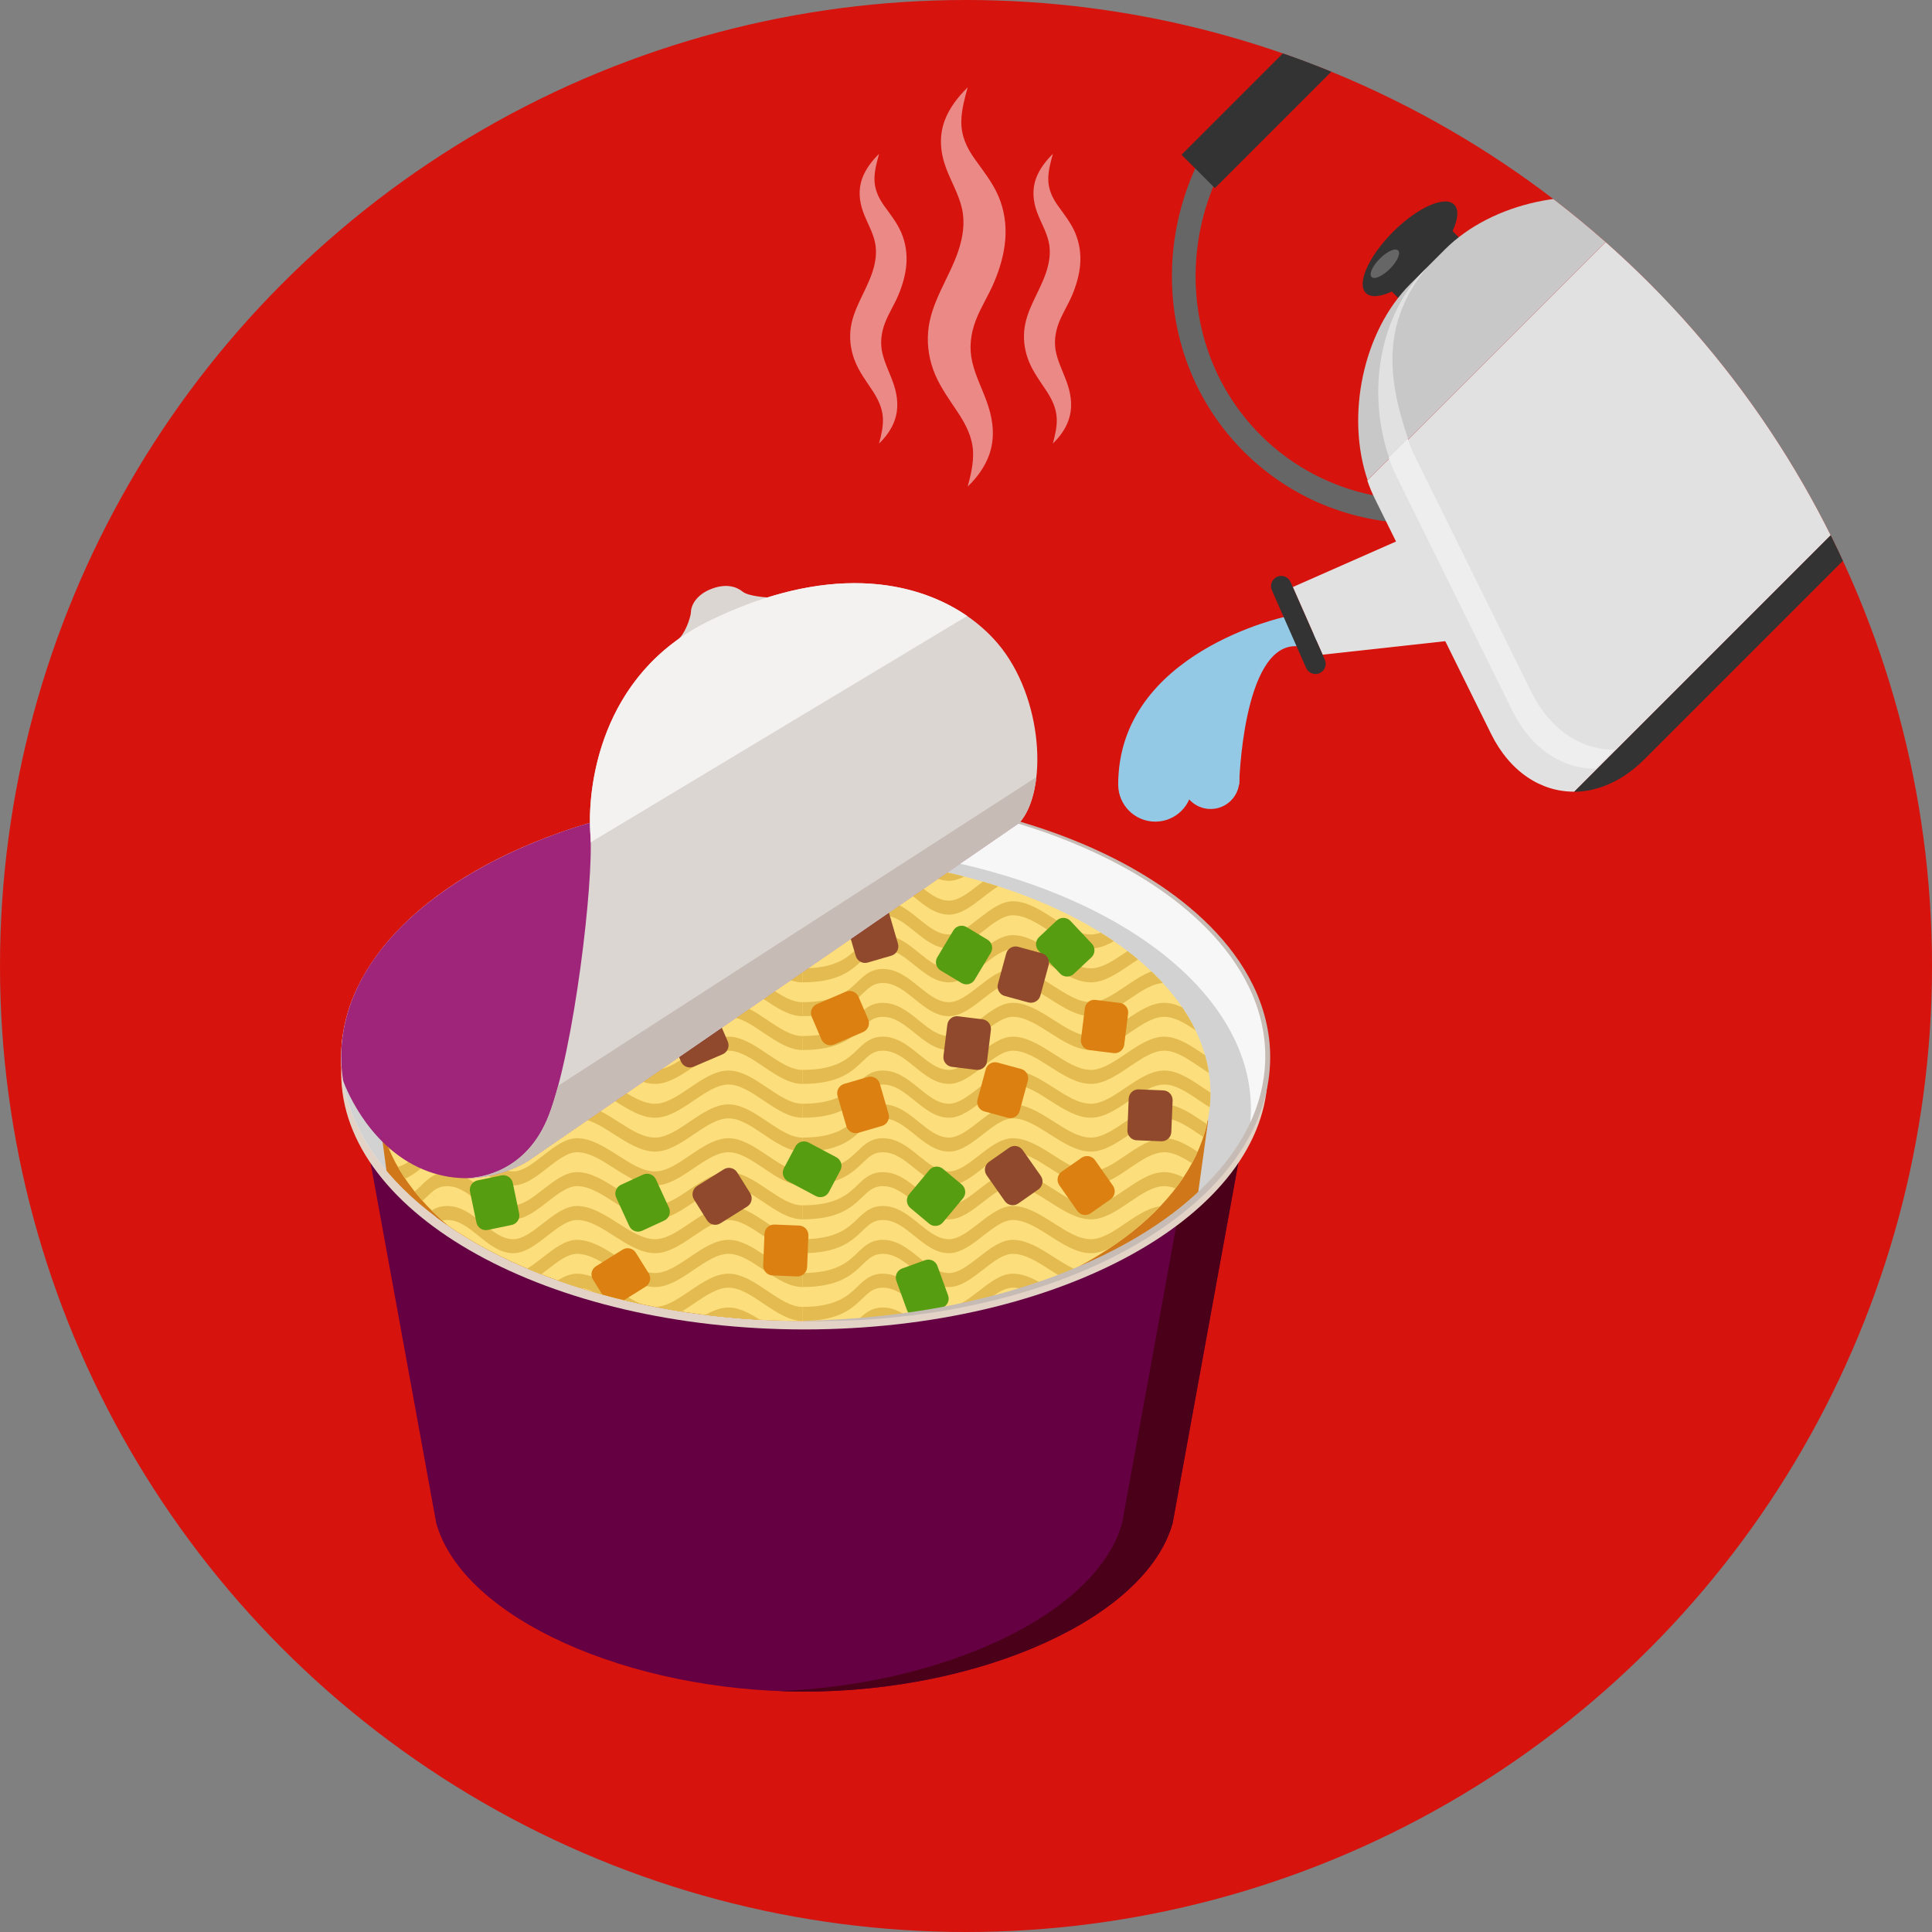 <?xml version="1.0" encoding="utf-8"?>
<!-- Generator: Adobe Illustrator 28.1.0, SVG Export Plug-In . SVG Version: 6.00 Build 0)  -->
<svg version="1.1" id="Layer_1" xmlns="http://www.w3.org/2000/svg" xmlns:xlink="http://www.w3.org/1999/xlink" x="0px" y="0px"
	 viewBox="0 0 329.9 329.9" style="enable-background:new 0 0 329.9 329.9;" xml:space="preserve">
<rect x="0" y="0" width="329.9" height="329.9" fill="#808080" stroke="none"/>
<style type="text/css">
	.st0{fill:#D7130D;}
	.st1{clip-path:url(#SVGID_00000150781866263854712740000016927541467696511407_);}
	.st2{fill:#4A0019;}
	.st3{fill:#E3D3C7;}
	.st4{fill:#F8F7F7;}
	.st5{clip-path:url(#SVGID_00000177459030316983757770000000963574974590515586_);fill:#D2D2D2;}
	.st6{clip-path:url(#SVGID_00000111903058477186607420000004325857870467118745_);}
	.st7{fill:#D07819;}
	.st8{fill:#FDDE7C;}
	.st9{clip-path:url(#SVGID_00000135665556025373545330000013614279585279736971_);}
	.st10{fill:#E3BB50;}
	.st11{fill:#579D12;}
	.st12{fill:#DC8011;}
	.st13{fill:#90492C;}
	.st14{fill:#E4B422;}
	.st15{fill:#70B92D;}
	.st16{fill:#8AAB26;}
	.st17{fill:none;}
	.st18{fill:#C6BCB5;}
	.st19{fill:#9E2579;}
	.st20{fill:#DCD6D3;}
	.st21{fill:#F3F2F1;}
	.st22{fill:#94C9E5;}
	.st23{fill:#666666;}
	.st24{fill:#333333;}
	.st25{fill:#E1E1E1;}
	.st26{fill:#C8C8C8;}
	.st27{fill:#EEEEEE;}
	.st28{opacity:0.5;}
	.st29{fill:#FFFFFF;}
</style>
<g>
	<circle class="st0" cx="164.95" cy="164.95" r="164.95"/>
	<g>
		<g>
			<g>
				<defs>
					<circle id="SVGID_1_" cx="164.95" cy="164.95" r="164.95"/>
				</defs>
				<clipPath id="SVGID_00000164502721350533982540000011036818353792420996_">
					<use xlink:href="#SVGID_1_"  style="overflow:visible;"/>
				</clipPath>
				<g style="clip-path:url(#SVGID_00000164502721350533982540000011036818353792420996_);">
					<g>
						<g>
							<g>
								<g>
									<defs>
										<path id="SVGID_00000120547821061187536620000014531010445439388346_" d="M137.36,288.85c29.89,0,58.29-12.46,62.87-28.76
											l14.51-79.62H59.98l14.51,79.62C79.07,276.39,107.48,288.85,137.36,288.85z"/>
									</defs>
									<use xlink:href="#SVGID_00000120547821061187536620000014531010445439388346_"  style="overflow:visible;fill:#650042;"/>
									<clipPath id="SVGID_00000049932907255077854180000005560171298359996314_">
										<use xlink:href="#SVGID_00000120547821061187536620000014531010445439388346_"  style="overflow:visible;"/>
									</clipPath>
								</g>
								<path class="st2" d="M206.11,180.47l-14.51,79.62c-4.36,15.51-30.3,27.54-58.55,28.67c1.44,0.06,2.88,0.09,4.32,0.09
									c29.89,0,58.29-12.46,62.87-28.76l14.51-79.62H206.11z"/>
							</g>
						</g>
						<path class="st3" d="M58.26,180.47v2.76c0,24.18,35.41,43.78,79.1,43.78s79.1-19.6,79.1-43.78v-2.76H58.26z"/>
						<ellipse class="st4" cx="137.36" cy="180.47" rx="79.1" ry="45.1"/>
						<g>
							<defs>
								<ellipse id="SVGID_00000062165594597938546890000016528010696077829783_" cx="137.36" cy="180.47" rx="79.1" ry="45.1"/>
							</defs>
							<clipPath id="SVGID_00000152237032873721912830000014553434444298188441_">
								<use xlink:href="#SVGID_00000062165594597938546890000016528010696077829783_"  style="overflow:visible;"/>
							</clipPath>
							
								<ellipse style="clip-path:url(#SVGID_00000152237032873721912830000014553434444298188441_);fill:#D2D2D2;" cx="134.5" cy="189.34" rx="79.1" ry="45.1"/>
						</g>
						<g>
							<defs>
								<ellipse id="SVGID_00000181052814966496249600000009800358952291989927_" cx="137.36" cy="180.47" rx="79.1" ry="45.1"/>
							</defs>
							<clipPath id="SVGID_00000075864137938645770700000016790963447506919062_">
								<use xlink:href="#SVGID_00000181052814966496249600000009800358952291989927_"  style="overflow:visible;"/>
							</clipPath>
							<g style="clip-path:url(#SVGID_00000075864137938645770700000016790963447506919062_);">
								<ellipse class="st7" cx="135.56" cy="216.16" rx="62.78" ry="35.8"/>
								<polygon class="st7" points="206.3,191.32 64.61,189.55 69.38,225.36 201.6,225.36 								"/>
								<ellipse class="st8" cx="135.56" cy="186.68" rx="71.13" ry="40.55"/>
								<g>
									<defs>
										
											<ellipse id="SVGID_00000014601208992353287860000005060992567116414879_" cx="135.56" cy="186.68" rx="71.13" ry="40.55"/>
									</defs>
									<clipPath id="SVGID_00000182497878276613778080000006814253567906070919_">
										<use xlink:href="#SVGID_00000014601208992353287860000005060992567116414879_"  style="overflow:visible;"/>
									</clipPath>
									<g style="clip-path:url(#SVGID_00000182497878276613778080000006814253567906070919_);">
										<g>
											<g>
												<path class="st10" d="M137.02,144.62c-2.27,0-4.49-1.5-6.63-2.94c-2.08-1.4-4.05-2.73-5.98-2.73
													c-1.92,0-3.88,1.33-5.95,2.73c-2.13,1.45-4.34,2.94-6.6,2.94c-2.38,0-4.71-1.49-6.97-2.93
													c-2.2-1.41-4.29-2.74-6.34-2.74c-1.62,0-3.31,1.31-5.09,2.7c-1.87,1.46-3.81,2.97-5.82,2.97
													c-2.25,0-4.09-1.48-5.86-2.92c-1.75-1.41-3.4-2.75-5.43-2.75c-1.58,0-2.36,0.76-3.46,1.81c-1.78,1.72-4,3.86-10.28,3.86
													v-2.39c5.82,0,7.81-1.93,9.42-3.48c1.17-1.13,2.27-2.19,4.32-2.19c2.43,0,4.34,1.54,6.18,3.04
													c1.67,1.35,3.25,2.63,5.1,2.63c1.62,0,3.31-1.31,5.09-2.7c1.87-1.46,3.81-2.97,5.82-2.97c2.38,0,4.71,1.49,6.97,2.93
													c2.2,1.41,4.29,2.74,6.34,2.74c1.92,0,3.88-1.33,5.95-2.73c2.13-1.45,4.34-2.94,6.6-2.94c2.27,0,4.49,1.5,6.63,2.94
													c2.08,1.4,4.05,2.73,5.98,2.73V144.62z"/>
											</g>
											<g>
												<path class="st10" d="M137.02,150.4c-2.27,0-4.49-1.5-6.63-2.94c-2.08-1.4-4.05-2.73-5.98-2.73
													c-1.92,0-3.88,1.33-5.95,2.73c-2.13,1.45-4.34,2.94-6.6,2.94c-2.38,0-4.71-1.49-6.97-2.93
													c-2.2-1.41-4.29-2.74-6.34-2.74c-1.62,0-3.31,1.31-5.09,2.7c-1.87,1.46-3.81,2.97-5.82,2.97
													c-2.25,0-4.09-1.48-5.86-2.92c-1.75-1.41-3.4-2.75-5.43-2.75c-1.58,0-2.36,0.76-3.46,1.81c-1.78,1.72-4,3.86-10.28,3.86
													v-2.39c5.82,0,7.81-1.93,9.42-3.48c1.17-1.13,2.27-2.19,4.32-2.19c2.43,0,4.34,1.54,6.18,3.04
													c1.67,1.35,3.25,2.63,5.1,2.63c1.62,0,3.31-1.31,5.09-2.7c1.87-1.46,3.81-2.97,5.82-2.97c2.38,0,4.71,1.49,6.97,2.93
													c2.2,1.41,4.29,2.74,6.34,2.74c1.92,0,3.88-1.33,5.95-2.73c2.13-1.45,4.34-2.94,6.6-2.94c2.27,0,4.49,1.5,6.63,2.94
													c2.08,1.4,4.05,2.73,5.98,2.73V150.4z"/>
											</g>
											<g>
												<path class="st10" d="M137.02,156.18c-2.27,0-4.49-1.5-6.63-2.94c-2.08-1.4-4.05-2.73-5.98-2.73
													c-1.92,0-3.88,1.33-5.95,2.73c-2.13,1.45-4.34,2.94-6.6,2.94c-2.38,0-4.71-1.49-6.97-2.93
													c-2.2-1.41-4.29-2.74-6.34-2.74c-1.62,0-3.31,1.31-5.09,2.7c-1.87,1.46-3.81,2.97-5.82,2.97
													c-2.25,0-4.09-1.48-5.86-2.92c-1.75-1.41-3.4-2.75-5.43-2.75c-1.58,0-2.36,0.76-3.46,1.81c-1.78,1.72-4,3.86-10.28,3.86
													v-2.39c5.82,0,7.81-1.93,9.42-3.48c1.17-1.13,2.27-2.19,4.32-2.19c2.43,0,4.34,1.54,6.18,3.04
													c1.67,1.35,3.25,2.63,5.1,2.63c1.62,0,3.31-1.31,5.09-2.7c1.87-1.46,3.81-2.97,5.82-2.97c2.38,0,4.71,1.49,6.97,2.93
													c2.2,1.41,4.29,2.74,6.34,2.74c1.92,0,3.88-1.33,5.95-2.73c2.13-1.45,4.34-2.94,6.6-2.94c2.27,0,4.49,1.5,6.63,2.94
													c2.08,1.4,4.05,2.73,5.98,2.73V156.18z"/>
											</g>
											<g>
												<path class="st10" d="M137.02,161.96c-2.27,0-4.49-1.5-6.63-2.94c-2.08-1.4-4.05-2.73-5.98-2.73
													c-1.92,0-3.88,1.33-5.95,2.73c-2.13,1.45-4.34,2.94-6.6,2.94c-2.38,0-4.71-1.49-6.97-2.93
													c-2.2-1.41-4.29-2.74-6.34-2.74c-1.62,0-3.31,1.31-5.09,2.7c-1.87,1.46-3.81,2.97-5.82,2.97
													c-2.25,0-4.09-1.48-5.86-2.92c-1.75-1.41-3.4-2.75-5.43-2.75c-1.58,0-2.36,0.76-3.46,1.81c-1.78,1.72-4,3.86-10.28,3.86
													v-2.39c5.82,0,7.81-1.93,9.42-3.48c1.17-1.13,2.27-2.19,4.32-2.19c2.43,0,4.34,1.54,6.18,3.04
													c1.67,1.35,3.25,2.63,5.1,2.63c1.62,0,3.31-1.31,5.09-2.7c1.87-1.46,3.81-2.97,5.82-2.97c2.38,0,4.71,1.49,6.97,2.93
													c2.2,1.41,4.29,2.74,6.34,2.74c1.92,0,3.88-1.33,5.95-2.73c2.13-1.45,4.34-2.94,6.6-2.94c2.27,0,4.49,1.5,6.63,2.94
													c2.08,1.4,4.05,2.73,5.98,2.73V161.96z"/>
											</g>
											<g>
												<path class="st10" d="M137.02,167.74c-2.27,0-4.49-1.5-6.63-2.94c-2.08-1.4-4.05-2.73-5.98-2.73
													c-1.92,0-3.88,1.33-5.95,2.73c-2.13,1.45-4.34,2.94-6.6,2.94c-2.38,0-4.71-1.49-6.97-2.93
													c-2.2-1.41-4.29-2.74-6.34-2.74c-1.62,0-3.31,1.31-5.09,2.7c-1.87,1.46-3.81,2.97-5.82,2.97
													c-2.25,0-4.09-1.48-5.86-2.92c-1.75-1.41-3.4-2.75-5.43-2.75c-1.58,0-2.36,0.76-3.46,1.81c-1.78,1.72-4,3.86-10.28,3.86
													v-2.39c5.82,0,7.81-1.93,9.42-3.48c1.17-1.13,2.27-2.19,4.32-2.19c2.43,0,4.34,1.54,6.18,3.04
													c1.67,1.35,3.25,2.63,5.1,2.63c1.62,0,3.31-1.31,5.09-2.7c1.87-1.46,3.81-2.97,5.82-2.97c2.38,0,4.71,1.49,6.97,2.93
													c2.2,1.41,4.29,2.74,6.34,2.74c1.92,0,3.88-1.33,5.95-2.73c2.13-1.45,4.34-2.94,6.6-2.94c2.27,0,4.49,1.5,6.63,2.94
													c2.08,1.4,4.05,2.73,5.98,2.73V167.74z"/>
											</g>
											<g>
												<path class="st10" d="M137.02,173.52c-2.27,0-4.49-1.5-6.63-2.94c-2.08-1.4-4.05-2.73-5.98-2.73
													c-1.92,0-3.88,1.33-5.95,2.73c-2.13,1.45-4.34,2.94-6.6,2.94c-2.38,0-4.71-1.49-6.97-2.93
													c-2.2-1.41-4.29-2.74-6.34-2.74c-1.62,0-3.31,1.31-5.09,2.7c-1.87,1.46-3.81,2.97-5.82,2.97
													c-2.25,0-4.09-1.48-5.86-2.92c-1.75-1.41-3.4-2.75-5.43-2.75c-1.58,0-2.36,0.76-3.46,1.81c-1.78,1.72-4,3.86-10.28,3.86
													v-2.39c5.82,0,7.81-1.93,9.42-3.48c1.17-1.13,2.27-2.19,4.32-2.19c2.43,0,4.34,1.54,6.18,3.04
													c1.67,1.35,3.25,2.63,5.1,2.63c1.62,0,3.31-1.31,5.09-2.7c1.87-1.46,3.81-2.97,5.82-2.97c2.38,0,4.71,1.49,6.97,2.93
													c2.2,1.41,4.29,2.74,6.34,2.74c1.92,0,3.88-1.33,5.95-2.73c2.13-1.45,4.34-2.94,6.6-2.94c2.27,0,4.49,1.5,6.63,2.94
													c2.08,1.4,4.05,2.73,5.98,2.73V173.52z"/>
											</g>
											<g>
												<path class="st10" d="M137.02,179.3c-2.27,0-4.49-1.5-6.63-2.94c-2.08-1.4-4.05-2.73-5.98-2.73
													c-1.92,0-3.88,1.33-5.95,2.73c-2.13,1.45-4.34,2.94-6.6,2.94c-2.38,0-4.71-1.49-6.97-2.93
													c-2.2-1.41-4.29-2.74-6.34-2.74c-1.62,0-3.31,1.31-5.09,2.7c-1.87,1.46-3.81,2.97-5.82,2.97
													c-2.25,0-4.09-1.48-5.86-2.92c-1.75-1.41-3.4-2.75-5.43-2.75c-1.58,0-2.36,0.76-3.46,1.81c-1.78,1.72-4,3.86-10.28,3.86
													v-2.39c5.82,0,7.81-1.93,9.42-3.48c1.17-1.13,2.27-2.19,4.32-2.19c2.43,0,4.34,1.54,6.18,3.04
													c1.67,1.35,3.25,2.63,5.1,2.63c1.62,0,3.31-1.31,5.09-2.7c1.87-1.46,3.81-2.97,5.82-2.97c2.38,0,4.71,1.49,6.97,2.93
													c2.2,1.41,4.29,2.74,6.34,2.74c1.92,0,3.88-1.33,5.95-2.73c2.13-1.45,4.34-2.94,6.6-2.94c2.27,0,4.49,1.5,6.63,2.94
													c2.08,1.4,4.05,2.73,5.98,2.73V179.3z"/>
											</g>
											<g>
												<path class="st10" d="M137.02,185.08c-2.27,0-4.49-1.5-6.63-2.94c-2.08-1.4-4.05-2.73-5.98-2.73
													c-1.92,0-3.88,1.33-5.95,2.73c-2.13,1.45-4.34,2.94-6.6,2.94c-2.38,0-4.71-1.49-6.97-2.93
													c-2.2-1.41-4.29-2.74-6.34-2.74c-1.62,0-3.31,1.31-5.09,2.7c-1.87,1.46-3.81,2.97-5.82,2.97
													c-2.25,0-4.09-1.48-5.86-2.92c-1.75-1.41-3.4-2.75-5.43-2.75c-1.58,0-2.36,0.76-3.46,1.81c-1.78,1.72-4,3.86-10.28,3.86
													v-2.39c5.82,0,7.81-1.93,9.42-3.48c1.17-1.13,2.27-2.19,4.32-2.19c2.43,0,4.34,1.54,6.18,3.04
													c1.67,1.35,3.25,2.63,5.1,2.63c1.62,0,3.31-1.31,5.09-2.7c1.87-1.46,3.81-2.97,5.82-2.97c2.38,0,4.71,1.49,6.97,2.93
													c2.2,1.41,4.29,2.74,6.34,2.74c1.92,0,3.88-1.33,5.95-2.73c2.13-1.45,4.34-2.94,6.6-2.94c2.27,0,4.49,1.5,6.63,2.94
													c2.08,1.4,4.05,2.73,5.98,2.73V185.08z"/>
											</g>
											<g>
												<path class="st10" d="M137.02,190.86c-2.27,0-4.49-1.5-6.63-2.94c-2.08-1.4-4.05-2.73-5.98-2.73
													c-1.92,0-3.88,1.33-5.95,2.73c-2.13,1.45-4.34,2.94-6.6,2.94c-2.38,0-4.71-1.49-6.97-2.93
													c-2.2-1.41-4.29-2.74-6.34-2.74c-1.62,0-3.31,1.31-5.09,2.7c-1.87,1.46-3.81,2.97-5.82,2.97
													c-2.25,0-4.09-1.48-5.86-2.92c-1.75-1.41-3.4-2.75-5.43-2.75c-1.58,0-2.36,0.76-3.46,1.81c-1.78,1.72-4,3.86-10.28,3.86
													v-2.39c5.82,0,7.81-1.93,9.42-3.48c1.17-1.13,2.27-2.19,4.32-2.19c2.43,0,4.34,1.54,6.18,3.04
													c1.67,1.35,3.25,2.63,5.1,2.63c1.62,0,3.31-1.31,5.09-2.7c1.87-1.46,3.81-2.97,5.82-2.97c2.38,0,4.71,1.49,6.97,2.93
													c2.2,1.41,4.29,2.74,6.34,2.74c1.92,0,3.88-1.33,5.95-2.73c2.13-1.45,4.34-2.94,6.6-2.94c2.27,0,4.49,1.5,6.63,2.94
													c2.08,1.4,4.05,2.73,5.98,2.73V190.86z"/>
											</g>
											<g>
												<path class="st10" d="M137.02,196.64c-2.27,0-4.49-1.5-6.63-2.94c-2.08-1.4-4.05-2.73-5.98-2.73
													c-1.92,0-3.88,1.33-5.95,2.73c-2.13,1.45-4.34,2.94-6.6,2.94c-2.38,0-4.71-1.49-6.97-2.93
													c-2.2-1.41-4.29-2.74-6.34-2.74c-1.62,0-3.31,1.31-5.09,2.7c-1.87,1.46-3.81,2.97-5.82,2.97
													c-2.25,0-4.09-1.48-5.86-2.92c-1.75-1.41-3.4-2.75-5.43-2.75c-1.58,0-2.36,0.76-3.46,1.81c-1.78,1.72-4,3.86-10.28,3.86
													v-2.39c5.82,0,7.81-1.93,9.42-3.48c1.17-1.13,2.27-2.19,4.32-2.19c2.43,0,4.34,1.54,6.18,3.04
													c1.67,1.35,3.25,2.63,5.1,2.63c1.62,0,3.31-1.31,5.09-2.7c1.87-1.46,3.81-2.97,5.82-2.97c2.38,0,4.71,1.49,6.97,2.93
													c2.2,1.41,4.29,2.74,6.34,2.74c1.92,0,3.88-1.33,5.95-2.73c2.13-1.45,4.34-2.94,6.6-2.94c2.27,0,4.49,1.5,6.63,2.94
													c2.08,1.4,4.05,2.73,5.98,2.73V196.64z"/>
											</g>
											<g>
												<path class="st10" d="M137.02,202.42c-2.27,0-4.49-1.5-6.63-2.94c-2.08-1.4-4.05-2.73-5.98-2.73
													c-1.92,0-3.88,1.33-5.95,2.73c-2.13,1.45-4.34,2.94-6.6,2.94c-2.38,0-4.71-1.49-6.97-2.93
													c-2.2-1.41-4.29-2.74-6.34-2.74c-1.62,0-3.31,1.31-5.09,2.7c-1.87,1.46-3.81,2.97-5.82,2.97
													c-2.25,0-4.09-1.48-5.86-2.92c-1.75-1.41-3.4-2.75-5.43-2.75c-1.58,0-2.36,0.76-3.46,1.81c-1.78,1.72-4,3.86-10.28,3.86
													v-2.39c5.82,0,7.81-1.93,9.42-3.48c1.17-1.13,2.27-2.19,4.32-2.19c2.43,0,4.34,1.54,6.18,3.04
													c1.67,1.35,3.25,2.63,5.1,2.63c1.62,0,3.31-1.31,5.09-2.7c1.87-1.46,3.81-2.97,5.82-2.97c2.38,0,4.71,1.49,6.97,2.93
													c2.2,1.41,4.29,2.74,6.34,2.74c1.92,0,3.88-1.33,5.95-2.73c2.13-1.45,4.34-2.94,6.6-2.94c2.27,0,4.49,1.5,6.63,2.94
													c2.08,1.4,4.05,2.73,5.98,2.73V202.42z"/>
											</g>
											<g>
												<path class="st10" d="M137.02,208.21c-2.27,0-4.49-1.5-6.63-2.94c-2.08-1.4-4.05-2.73-5.98-2.73
													c-1.92,0-3.88,1.33-5.95,2.73c-2.13,1.45-4.34,2.94-6.6,2.94c-2.38,0-4.71-1.49-6.97-2.93
													c-2.2-1.41-4.29-2.74-6.34-2.74c-1.62,0-3.31,1.31-5.09,2.7c-1.87,1.46-3.81,2.97-5.82,2.97
													c-2.25,0-4.09-1.48-5.86-2.92c-1.75-1.41-3.4-2.75-5.43-2.75c-1.58,0-2.36,0.76-3.46,1.81c-1.78,1.72-4,3.86-10.28,3.86
													v-2.39c5.82,0,7.81-1.93,9.42-3.48c1.17-1.13,2.27-2.19,4.32-2.19c2.43,0,4.34,1.54,6.18,3.04
													c1.67,1.35,3.25,2.63,5.1,2.63c1.62,0,3.31-1.31,5.09-2.7c1.87-1.46,3.81-2.97,5.82-2.97c2.38,0,4.71,1.49,6.97,2.93
													c2.2,1.41,4.29,2.74,6.34,2.74c1.92,0,3.88-1.33,5.95-2.73c2.13-1.45,4.34-2.94,6.6-2.94c2.27,0,4.49,1.5,6.63,2.94
													c2.08,1.4,4.05,2.73,5.98,2.73V208.21z"/>
											</g>
											<g>
												<path class="st10" d="M137.02,213.99c-2.27,0-4.49-1.5-6.63-2.94c-2.08-1.4-4.05-2.73-5.98-2.73
													c-1.92,0-3.88,1.33-5.95,2.73c-2.13,1.45-4.34,2.94-6.6,2.94c-2.38,0-4.71-1.49-6.97-2.93
													c-2.2-1.41-4.29-2.74-6.34-2.74c-1.62,0-3.31,1.31-5.09,2.7c-1.87,1.46-3.81,2.97-5.82,2.97
													c-2.25,0-4.09-1.48-5.86-2.92c-1.75-1.41-3.4-2.75-5.43-2.75c-1.58,0-2.36,0.76-3.46,1.81c-1.78,1.72-4,3.86-10.28,3.86
													v-2.39c5.82,0,7.81-1.93,9.42-3.48c1.17-1.13,2.27-2.19,4.32-2.19c2.43,0,4.34,1.54,6.18,3.04
													c1.67,1.35,3.25,2.63,5.1,2.63c1.62,0,3.31-1.31,5.09-2.7c1.87-1.46,3.81-2.97,5.82-2.97c2.38,0,4.71,1.49,6.97,2.93
													c2.2,1.41,4.29,2.74,6.34,2.74c1.92,0,3.88-1.33,5.95-2.73c2.13-1.45,4.34-2.94,6.6-2.94c2.27,0,4.49,1.5,6.63,2.94
													c2.08,1.4,4.05,2.73,5.98,2.73V213.99z"/>
											</g>
											<g>
												<path class="st10" d="M137.02,219.77c-2.27,0-4.49-1.5-6.63-2.94c-2.08-1.4-4.05-2.73-5.98-2.73
													c-1.92,0-3.88,1.33-5.95,2.73c-2.13,1.45-4.34,2.94-6.6,2.94c-2.38,0-4.71-1.49-6.97-2.93
													c-2.2-1.41-4.29-2.74-6.34-2.74c-1.62,0-3.31,1.31-5.09,2.7c-1.87,1.46-3.81,2.97-5.82,2.97
													c-2.25,0-4.09-1.48-5.86-2.92c-1.75-1.41-3.4-2.75-5.43-2.75c-1.58,0-2.36,0.76-3.46,1.81c-1.78,1.72-4,3.86-10.28,3.86
													v-2.39c5.82,0,7.81-1.93,9.42-3.48c1.17-1.13,2.27-2.19,4.32-2.19c2.43,0,4.34,1.54,6.18,3.04
													c1.67,1.35,3.25,2.63,5.1,2.63c1.62,0,3.31-1.31,5.09-2.7c1.87-1.46,3.81-2.97,5.82-2.97c2.38,0,4.71,1.49,6.97,2.93
													c2.2,1.41,4.29,2.74,6.34,2.74c1.92,0,3.88-1.33,5.95-2.73c2.13-1.45,4.34-2.94,6.6-2.94c2.27,0,4.49,1.5,6.63,2.94
													c2.08,1.4,4.05,2.73,5.98,2.73V219.77z"/>
											</g>
											<g>
												<path class="st10" d="M137.02,225.55c-2.27,0-4.49-1.5-6.63-2.94c-2.08-1.4-4.05-2.73-5.98-2.73
													c-1.92,0-3.88,1.33-5.95,2.73c-2.13,1.45-4.34,2.94-6.6,2.94c-2.38,0-4.71-1.49-6.97-2.93
													c-2.2-1.41-4.29-2.74-6.34-2.74c-1.62,0-3.31,1.31-5.09,2.7c-1.87,1.46-3.81,2.97-5.82,2.97
													c-2.25,0-4.09-1.48-5.86-2.92c-1.75-1.41-3.4-2.75-5.43-2.75c-1.58,0-2.36,0.76-3.46,1.81c-1.78,1.72-4,3.86-10.28,3.86
													v-2.39c5.82,0,7.81-1.93,9.42-3.48c1.17-1.13,2.27-2.19,4.32-2.19c2.43,0,4.34,1.54,6.18,3.04
													c1.67,1.35,3.25,2.63,5.1,2.63c1.62,0,3.31-1.31,5.09-2.7c1.87-1.46,3.81-2.97,5.82-2.97c2.38,0,4.71,1.49,6.97,2.93
													c2.2,1.41,4.29,2.74,6.34,2.74c1.92,0,3.88-1.33,5.95-2.73c2.13-1.45,4.34-2.94,6.6-2.94c2.27,0,4.49,1.5,6.63,2.94
													c2.08,1.4,4.05,2.73,5.98,2.73V225.55z"/>
											</g>
											<g>
												<path class="st10" d="M137.02,231.33c-2.27,0-4.49-1.5-6.63-2.94c-2.08-1.4-4.05-2.73-5.98-2.73
													c-1.92,0-3.88,1.33-5.95,2.73c-2.13,1.45-4.34,2.94-6.6,2.94c-2.38,0-4.71-1.49-6.97-2.93
													c-2.2-1.41-4.29-2.74-6.34-2.74c-1.62,0-3.31,1.31-5.09,2.7c-1.87,1.46-3.81,2.97-5.82,2.97
													c-2.25,0-4.09-1.48-5.86-2.92c-1.75-1.41-3.4-2.75-5.43-2.75c-1.58,0-2.36,0.76-3.46,1.81c-1.78,1.72-4,3.86-10.28,3.86
													v-2.39c5.82,0,7.81-1.93,9.42-3.48c1.17-1.13,2.27-2.19,4.32-2.19c2.43,0,4.34,1.54,6.18,3.04
													c1.67,1.35,3.25,2.63,5.1,2.63c1.62,0,3.31-1.31,5.09-2.7c1.87-1.46,3.81-2.97,5.82-2.97c2.38,0,4.71,1.49,6.97,2.93
													c2.2,1.41,4.29,2.74,6.34,2.74c1.92,0,3.88-1.33,5.95-2.73c2.13-1.45,4.34-2.94,6.6-2.94c2.27,0,4.49,1.5,6.63,2.94
													c2.08,1.4,4.05,2.73,5.98,2.73V231.33z"/>
											</g>
										</g>
										<g>
											<g>
												<path class="st10" d="M211.43,144.62c-2.27,0-4.49-1.5-6.63-2.94c-2.08-1.4-4.05-2.73-5.98-2.73
													c-1.92,0-3.88,1.33-5.95,2.73c-2.13,1.45-4.34,2.94-6.6,2.94c-2.38,0-4.71-1.49-6.97-2.93
													c-2.2-1.41-4.29-2.74-6.34-2.74c-1.62,0-3.31,1.31-5.09,2.7c-1.87,1.46-3.81,2.97-5.82,2.97
													c-2.25,0-4.09-1.48-5.86-2.92c-1.75-1.41-3.4-2.75-5.43-2.75c-1.58,0-2.36,0.76-3.46,1.81c-1.78,1.72-4,3.86-10.28,3.86
													v-2.39c5.82,0,7.81-1.93,9.42-3.48c1.17-1.13,2.27-2.19,4.32-2.19c2.43,0,4.34,1.54,6.18,3.04
													c1.67,1.35,3.25,2.63,5.1,2.63c1.62,0,3.31-1.31,5.09-2.7c1.87-1.46,3.81-2.97,5.82-2.97c2.38,0,4.71,1.49,6.97,2.93
													c2.2,1.41,4.29,2.74,6.34,2.74c1.92,0,3.88-1.33,5.95-2.73c2.13-1.45,4.34-2.94,6.6-2.94c2.27,0,4.49,1.5,6.63,2.94
													c2.08,1.4,4.05,2.73,5.98,2.73V144.62z"/>
											</g>
											<g>
												<path class="st10" d="M211.43,150.4c-2.27,0-4.49-1.5-6.63-2.94c-2.08-1.4-4.05-2.73-5.98-2.73
													c-1.92,0-3.88,1.33-5.95,2.73c-2.13,1.45-4.34,2.94-6.6,2.94c-2.38,0-4.71-1.49-6.97-2.93
													c-2.2-1.41-4.29-2.74-6.34-2.74c-1.62,0-3.31,1.31-5.09,2.7c-1.87,1.46-3.81,2.97-5.82,2.97
													c-2.25,0-4.09-1.48-5.86-2.92c-1.75-1.41-3.4-2.75-5.43-2.75c-1.58,0-2.36,0.76-3.46,1.81c-1.78,1.72-4,3.86-10.28,3.86
													v-2.39c5.82,0,7.81-1.93,9.42-3.48c1.17-1.13,2.27-2.19,4.32-2.19c2.43,0,4.34,1.54,6.18,3.04
													c1.67,1.35,3.25,2.63,5.1,2.63c1.62,0,3.31-1.31,5.09-2.7c1.87-1.46,3.81-2.97,5.82-2.97c2.38,0,4.71,1.49,6.97,2.93
													c2.2,1.41,4.29,2.74,6.34,2.74c1.92,0,3.88-1.33,5.95-2.73c2.13-1.45,4.34-2.94,6.6-2.94c2.27,0,4.49,1.5,6.63,2.94
													c2.08,1.4,4.05,2.73,5.98,2.73V150.4z"/>
											</g>
											<g>
												<path class="st10" d="M211.43,156.18c-2.27,0-4.49-1.5-6.63-2.94c-2.08-1.4-4.05-2.73-5.98-2.73
													c-1.92,0-3.88,1.33-5.95,2.73c-2.13,1.45-4.34,2.94-6.6,2.94c-2.38,0-4.71-1.49-6.97-2.93
													c-2.2-1.41-4.29-2.74-6.34-2.74c-1.62,0-3.31,1.31-5.09,2.7c-1.87,1.46-3.81,2.97-5.82,2.97
													c-2.25,0-4.09-1.48-5.86-2.92c-1.75-1.41-3.4-2.75-5.43-2.75c-1.58,0-2.36,0.76-3.46,1.81c-1.78,1.72-4,3.86-10.28,3.86
													v-2.39c5.82,0,7.81-1.93,9.42-3.48c1.17-1.13,2.27-2.19,4.32-2.19c2.43,0,4.34,1.54,6.18,3.04
													c1.67,1.35,3.25,2.63,5.1,2.63c1.62,0,3.31-1.31,5.09-2.7c1.87-1.46,3.81-2.97,5.82-2.97c2.38,0,4.71,1.49,6.97,2.93
													c2.2,1.41,4.29,2.74,6.34,2.74c1.92,0,3.88-1.33,5.95-2.73c2.13-1.45,4.34-2.94,6.6-2.94c2.27,0,4.49,1.5,6.63,2.94
													c2.08,1.4,4.05,2.73,5.98,2.73V156.18z"/>
											</g>
											<g>
												<path class="st10" d="M211.43,161.96c-2.27,0-4.49-1.5-6.63-2.94c-2.08-1.4-4.05-2.73-5.98-2.73
													c-1.92,0-3.88,1.33-5.95,2.73c-2.13,1.45-4.34,2.94-6.6,2.94c-2.38,0-4.71-1.49-6.97-2.93
													c-2.2-1.41-4.29-2.74-6.34-2.74c-1.62,0-3.31,1.31-5.09,2.7c-1.87,1.46-3.81,2.97-5.82,2.97
													c-2.25,0-4.09-1.48-5.86-2.92c-1.75-1.41-3.4-2.75-5.43-2.75c-1.58,0-2.36,0.76-3.46,1.81c-1.78,1.72-4,3.86-10.28,3.86
													v-2.39c5.82,0,7.81-1.93,9.42-3.48c1.17-1.13,2.27-2.19,4.32-2.19c2.43,0,4.34,1.54,6.18,3.04
													c1.67,1.35,3.25,2.63,5.1,2.63c1.62,0,3.31-1.31,5.09-2.7c1.87-1.46,3.81-2.97,5.82-2.97c2.38,0,4.71,1.49,6.97,2.93
													c2.2,1.41,4.29,2.74,6.34,2.74c1.92,0,3.88-1.33,5.95-2.73c2.13-1.45,4.34-2.94,6.6-2.94c2.27,0,4.49,1.5,6.63,2.94
													c2.08,1.4,4.05,2.73,5.98,2.73V161.96z"/>
											</g>
											<g>
												<path class="st10" d="M211.43,167.74c-2.27,0-4.49-1.5-6.63-2.94c-2.08-1.4-4.05-2.73-5.98-2.73
													c-1.92,0-3.88,1.33-5.95,2.73c-2.13,1.45-4.34,2.94-6.6,2.94c-2.38,0-4.71-1.49-6.97-2.93
													c-2.2-1.41-4.29-2.74-6.34-2.74c-1.62,0-3.31,1.31-5.09,2.7c-1.87,1.46-3.81,2.97-5.82,2.97
													c-2.25,0-4.09-1.48-5.86-2.92c-1.75-1.41-3.4-2.75-5.43-2.75c-1.58,0-2.36,0.76-3.46,1.81c-1.78,1.72-4,3.86-10.28,3.86
													v-2.39c5.82,0,7.81-1.93,9.42-3.48c1.17-1.13,2.27-2.19,4.32-2.19c2.43,0,4.34,1.54,6.18,3.04
													c1.67,1.35,3.25,2.63,5.1,2.63c1.62,0,3.31-1.31,5.09-2.7c1.87-1.46,3.81-2.97,5.82-2.97c2.38,0,4.71,1.49,6.97,2.93
													c2.2,1.41,4.29,2.74,6.34,2.74c1.92,0,3.88-1.33,5.95-2.73c2.13-1.45,4.34-2.94,6.6-2.94c2.27,0,4.49,1.5,6.63,2.94
													c2.08,1.4,4.05,2.73,5.98,2.73V167.74z"/>
											</g>
											<g>
												<path class="st10" d="M211.43,173.52c-2.27,0-4.49-1.5-6.63-2.94c-2.08-1.4-4.05-2.73-5.98-2.73
													c-1.92,0-3.88,1.33-5.95,2.73c-2.13,1.45-4.34,2.94-6.6,2.94c-2.38,0-4.71-1.49-6.97-2.93
													c-2.2-1.41-4.29-2.74-6.34-2.74c-1.62,0-3.31,1.31-5.09,2.7c-1.87,1.46-3.81,2.97-5.82,2.97
													c-2.25,0-4.09-1.48-5.86-2.92c-1.75-1.41-3.4-2.75-5.43-2.75c-1.58,0-2.36,0.76-3.46,1.81c-1.78,1.72-4,3.86-10.28,3.86
													v-2.39c5.82,0,7.81-1.93,9.42-3.48c1.17-1.13,2.27-2.19,4.32-2.19c2.43,0,4.34,1.54,6.18,3.04
													c1.67,1.35,3.25,2.63,5.1,2.63c1.62,0,3.31-1.31,5.09-2.7c1.87-1.46,3.81-2.97,5.82-2.97c2.38,0,4.71,1.49,6.97,2.93
													c2.2,1.41,4.29,2.74,6.34,2.74c1.92,0,3.88-1.33,5.95-2.73c2.13-1.45,4.34-2.94,6.6-2.94c2.27,0,4.49,1.5,6.63,2.94
													c2.08,1.4,4.05,2.73,5.98,2.73V173.52z"/>
											</g>
											<g>
												<path class="st10" d="M211.43,179.3c-2.27,0-4.49-1.5-6.63-2.94c-2.08-1.4-4.05-2.73-5.98-2.73
													c-1.92,0-3.88,1.33-5.95,2.73c-2.13,1.45-4.34,2.94-6.6,2.94c-2.38,0-4.71-1.49-6.97-2.93
													c-2.2-1.41-4.29-2.74-6.34-2.74c-1.62,0-3.31,1.31-5.09,2.7c-1.87,1.46-3.81,2.97-5.82,2.97
													c-2.25,0-4.09-1.48-5.86-2.92c-1.75-1.41-3.4-2.75-5.43-2.75c-1.58,0-2.36,0.76-3.46,1.81c-1.78,1.72-4,3.86-10.28,3.86
													v-2.39c5.82,0,7.81-1.93,9.42-3.48c1.17-1.13,2.27-2.19,4.32-2.19c2.43,0,4.34,1.54,6.18,3.04
													c1.67,1.35,3.25,2.63,5.1,2.63c1.62,0,3.31-1.31,5.09-2.7c1.87-1.46,3.81-2.97,5.82-2.97c2.38,0,4.71,1.49,6.97,2.93
													c2.2,1.41,4.29,2.74,6.34,2.74c1.92,0,3.88-1.33,5.95-2.73c2.13-1.45,4.34-2.94,6.6-2.94c2.27,0,4.49,1.5,6.63,2.94
													c2.08,1.4,4.05,2.73,5.98,2.73V179.3z"/>
											</g>
											<g>
												<path class="st10" d="M211.43,185.08c-2.27,0-4.49-1.5-6.63-2.94c-2.08-1.4-4.05-2.73-5.98-2.73
													c-1.92,0-3.88,1.33-5.95,2.73c-2.13,1.45-4.34,2.94-6.6,2.94c-2.38,0-4.71-1.49-6.97-2.93
													c-2.2-1.41-4.29-2.74-6.34-2.74c-1.62,0-3.31,1.31-5.09,2.7c-1.87,1.46-3.81,2.97-5.82,2.97
													c-2.25,0-4.09-1.48-5.86-2.92c-1.75-1.41-3.4-2.75-5.43-2.75c-1.58,0-2.36,0.76-3.46,1.81c-1.78,1.72-4,3.86-10.28,3.86
													v-2.39c5.82,0,7.81-1.93,9.42-3.48c1.17-1.13,2.27-2.19,4.32-2.19c2.43,0,4.34,1.54,6.18,3.04
													c1.67,1.35,3.25,2.63,5.1,2.63c1.62,0,3.31-1.31,5.09-2.7c1.87-1.46,3.81-2.97,5.82-2.97c2.38,0,4.71,1.49,6.97,2.93
													c2.2,1.41,4.29,2.74,6.34,2.74c1.92,0,3.88-1.33,5.95-2.73c2.13-1.45,4.34-2.94,6.6-2.94c2.27,0,4.49,1.5,6.63,2.94
													c2.08,1.4,4.05,2.73,5.98,2.73V185.08z"/>
											</g>
											<g>
												<path class="st10" d="M211.43,190.86c-2.27,0-4.49-1.5-6.63-2.94c-2.08-1.4-4.05-2.73-5.98-2.73
													c-1.92,0-3.88,1.33-5.95,2.73c-2.13,1.45-4.34,2.94-6.6,2.94c-2.38,0-4.71-1.49-6.97-2.93
													c-2.2-1.41-4.29-2.74-6.34-2.74c-1.62,0-3.31,1.31-5.09,2.7c-1.87,1.46-3.81,2.97-5.82,2.97
													c-2.25,0-4.09-1.48-5.86-2.92c-1.75-1.41-3.4-2.75-5.43-2.75c-1.58,0-2.36,0.76-3.46,1.81c-1.78,1.72-4,3.86-10.28,3.86
													v-2.39c5.82,0,7.81-1.93,9.42-3.48c1.17-1.13,2.27-2.19,4.32-2.19c2.43,0,4.34,1.54,6.18,3.04
													c1.67,1.35,3.25,2.63,5.1,2.63c1.62,0,3.31-1.31,5.09-2.7c1.87-1.46,3.81-2.97,5.82-2.97c2.38,0,4.71,1.49,6.97,2.93
													c2.2,1.41,4.29,2.74,6.34,2.74c1.92,0,3.88-1.33,5.95-2.73c2.13-1.45,4.34-2.94,6.6-2.94c2.27,0,4.49,1.5,6.63,2.94
													c2.08,1.4,4.05,2.73,5.98,2.73V190.86z"/>
											</g>
											<g>
												<path class="st10" d="M211.43,196.64c-2.27,0-4.49-1.5-6.63-2.94c-2.08-1.4-4.05-2.73-5.98-2.73
													c-1.92,0-3.88,1.33-5.95,2.73c-2.13,1.45-4.34,2.94-6.6,2.94c-2.38,0-4.71-1.49-6.97-2.93
													c-2.2-1.41-4.29-2.74-6.34-2.74c-1.62,0-3.31,1.31-5.09,2.7c-1.87,1.46-3.81,2.97-5.82,2.97
													c-2.25,0-4.09-1.48-5.86-2.92c-1.75-1.41-3.4-2.75-5.43-2.75c-1.58,0-2.36,0.76-3.46,1.81c-1.78,1.72-4,3.86-10.28,3.86
													v-2.39c5.82,0,7.81-1.93,9.42-3.48c1.17-1.13,2.27-2.19,4.32-2.19c2.43,0,4.34,1.54,6.18,3.04
													c1.67,1.35,3.25,2.63,5.1,2.63c1.62,0,3.31-1.31,5.09-2.7c1.87-1.46,3.81-2.97,5.82-2.97c2.38,0,4.71,1.49,6.97,2.93
													c2.2,1.41,4.29,2.74,6.34,2.74c1.92,0,3.88-1.33,5.95-2.73c2.13-1.45,4.34-2.94,6.6-2.94c2.27,0,4.49,1.5,6.63,2.94
													c2.08,1.4,4.05,2.73,5.98,2.73V196.64z"/>
											</g>
											<g>
												<path class="st10" d="M211.43,202.42c-2.27,0-4.49-1.5-6.63-2.94c-2.08-1.4-4.05-2.73-5.98-2.73
													c-1.92,0-3.88,1.33-5.95,2.73c-2.13,1.45-4.34,2.94-6.6,2.94c-2.38,0-4.71-1.49-6.97-2.93
													c-2.2-1.41-4.29-2.74-6.34-2.74c-1.62,0-3.31,1.31-5.09,2.7c-1.87,1.46-3.81,2.97-5.82,2.97
													c-2.25,0-4.09-1.48-5.86-2.92c-1.75-1.41-3.4-2.75-5.43-2.75c-1.58,0-2.36,0.76-3.46,1.81c-1.78,1.72-4,3.86-10.28,3.86
													v-2.39c5.82,0,7.81-1.93,9.42-3.48c1.17-1.13,2.27-2.19,4.32-2.19c2.43,0,4.34,1.54,6.18,3.04
													c1.67,1.35,3.25,2.63,5.1,2.63c1.62,0,3.31-1.31,5.09-2.7c1.87-1.46,3.81-2.97,5.82-2.97c2.38,0,4.71,1.49,6.97,2.93
													c2.2,1.41,4.29,2.74,6.34,2.74c1.92,0,3.88-1.33,5.95-2.73c2.13-1.45,4.34-2.94,6.6-2.94c2.27,0,4.49,1.5,6.63,2.94
													c2.08,1.4,4.05,2.73,5.98,2.73V202.42z"/>
											</g>
											<g>
												<path class="st10" d="M211.43,208.21c-2.27,0-4.49-1.5-6.63-2.94c-2.08-1.4-4.05-2.73-5.98-2.73
													c-1.92,0-3.88,1.33-5.95,2.73c-2.13,1.45-4.34,2.94-6.6,2.94c-2.38,0-4.71-1.49-6.97-2.93
													c-2.2-1.41-4.29-2.74-6.34-2.74c-1.62,0-3.31,1.31-5.09,2.7c-1.87,1.46-3.81,2.97-5.82,2.97
													c-2.25,0-4.09-1.48-5.86-2.92c-1.75-1.41-3.4-2.75-5.43-2.75c-1.58,0-2.36,0.76-3.46,1.81c-1.78,1.72-4,3.86-10.28,3.86
													v-2.39c5.82,0,7.81-1.93,9.42-3.48c1.17-1.13,2.27-2.19,4.32-2.19c2.43,0,4.34,1.54,6.18,3.04
													c1.67,1.35,3.25,2.63,5.1,2.63c1.62,0,3.31-1.31,5.09-2.7c1.87-1.46,3.81-2.97,5.82-2.97c2.38,0,4.71,1.49,6.97,2.93
													c2.2,1.41,4.29,2.74,6.34,2.74c1.92,0,3.88-1.33,5.95-2.73c2.13-1.45,4.34-2.94,6.6-2.94c2.27,0,4.49,1.5,6.63,2.94
													c2.08,1.4,4.05,2.73,5.98,2.73V208.21z"/>
											</g>
											<g>
												<path class="st10" d="M211.43,213.99c-2.27,0-4.49-1.5-6.63-2.94c-2.08-1.4-4.05-2.73-5.98-2.73
													c-1.92,0-3.88,1.33-5.95,2.73c-2.13,1.45-4.34,2.94-6.6,2.94c-2.38,0-4.71-1.49-6.97-2.93
													c-2.2-1.41-4.29-2.74-6.34-2.74c-1.62,0-3.31,1.31-5.09,2.7c-1.87,1.46-3.81,2.97-5.82,2.97
													c-2.25,0-4.09-1.48-5.86-2.92c-1.75-1.41-3.4-2.75-5.43-2.75c-1.58,0-2.36,0.76-3.46,1.81c-1.78,1.72-4,3.86-10.28,3.86
													v-2.39c5.82,0,7.81-1.93,9.42-3.48c1.17-1.13,2.27-2.19,4.32-2.19c2.43,0,4.34,1.54,6.18,3.04
													c1.67,1.35,3.25,2.63,5.1,2.63c1.62,0,3.31-1.31,5.09-2.7c1.87-1.46,3.81-2.97,5.82-2.97c2.38,0,4.71,1.49,6.97,2.93
													c2.2,1.41,4.29,2.74,6.34,2.74c1.92,0,3.88-1.33,5.95-2.73c2.13-1.45,4.34-2.94,6.6-2.94c2.27,0,4.49,1.5,6.63,2.94
													c2.08,1.4,4.05,2.73,5.98,2.73V213.99z"/>
											</g>
											<g>
												<path class="st10" d="M211.43,219.77c-2.27,0-4.49-1.5-6.63-2.94c-2.08-1.4-4.05-2.73-5.98-2.73
													c-1.92,0-3.88,1.33-5.95,2.73c-2.13,1.45-4.34,2.94-6.6,2.94c-2.38,0-4.71-1.49-6.97-2.93
													c-2.2-1.41-4.29-2.74-6.34-2.74c-1.62,0-3.31,1.31-5.09,2.7c-1.87,1.46-3.81,2.97-5.82,2.97
													c-2.25,0-4.09-1.48-5.86-2.92c-1.75-1.41-3.4-2.75-5.43-2.75c-1.58,0-2.36,0.76-3.46,1.81c-1.78,1.72-4,3.86-10.28,3.86
													v-2.39c5.82,0,7.81-1.93,9.42-3.48c1.17-1.13,2.27-2.19,4.32-2.19c2.43,0,4.34,1.54,6.18,3.04
													c1.67,1.35,3.25,2.63,5.1,2.63c1.62,0,3.31-1.31,5.09-2.7c1.87-1.46,3.81-2.97,5.82-2.97c2.38,0,4.71,1.49,6.97,2.93
													c2.2,1.41,4.29,2.74,6.34,2.74c1.92,0,3.88-1.33,5.95-2.73c2.13-1.45,4.34-2.94,6.6-2.94c2.27,0,4.49,1.5,6.63,2.94
													c2.08,1.4,4.05,2.73,5.98,2.73V219.77z"/>
											</g>
											<g>
												<path class="st10" d="M211.43,225.55c-2.27,0-4.49-1.5-6.63-2.94c-2.08-1.4-4.05-2.73-5.98-2.73
													c-1.92,0-3.88,1.33-5.95,2.73c-2.13,1.45-4.34,2.94-6.6,2.94c-2.38,0-4.71-1.49-6.97-2.93
													c-2.2-1.41-4.29-2.74-6.34-2.74c-1.62,0-3.31,1.31-5.09,2.7c-1.87,1.46-3.81,2.97-5.82,2.97
													c-2.25,0-4.09-1.48-5.86-2.92c-1.75-1.41-3.4-2.75-5.43-2.75c-1.58,0-2.36,0.76-3.46,1.81c-1.78,1.72-4,3.86-10.28,3.86
													v-2.39c5.82,0,7.81-1.93,9.42-3.48c1.17-1.13,2.27-2.19,4.32-2.19c2.43,0,4.34,1.54,6.18,3.04
													c1.67,1.35,3.25,2.63,5.1,2.63c1.62,0,3.31-1.31,5.09-2.7c1.87-1.46,3.81-2.97,5.82-2.97c2.38,0,4.71,1.49,6.97,2.93
													c2.2,1.41,4.29,2.74,6.34,2.74c1.92,0,3.88-1.33,5.95-2.73c2.13-1.45,4.34-2.94,6.6-2.94c2.27,0,4.49,1.5,6.63,2.94
													c2.08,1.4,4.05,2.73,5.98,2.73V225.55z"/>
											</g>
											<g>
												<path class="st10" d="M211.43,231.33c-2.27,0-4.49-1.5-6.63-2.94c-2.08-1.4-4.05-2.73-5.98-2.73
													c-1.92,0-3.88,1.33-5.95,2.73c-2.13,1.45-4.34,2.94-6.6,2.94c-2.38,0-4.71-1.49-6.97-2.93
													c-2.2-1.41-4.29-2.74-6.34-2.74c-1.62,0-3.31,1.31-5.09,2.7c-1.87,1.46-3.81,2.97-5.82,2.97
													c-2.25,0-4.09-1.48-5.86-2.92c-1.75-1.41-3.4-2.75-5.43-2.75c-1.58,0-2.36,0.76-3.46,1.81c-1.78,1.72-4,3.86-10.28,3.86
													v-2.39c5.82,0,7.81-1.93,9.42-3.48c1.17-1.13,2.27-2.19,4.32-2.19c2.43,0,4.34,1.54,6.18,3.04
													c1.67,1.35,3.25,2.63,5.1,2.63c1.62,0,3.31-1.31,5.09-2.7c1.87-1.46,3.81-2.97,5.82-2.97c2.38,0,4.71,1.49,6.97,2.93
													c2.2,1.41,4.29,2.74,6.34,2.74c1.92,0,3.88-1.33,5.95-2.73c2.13-1.45,4.34-2.94,6.6-2.94c2.27,0,4.49,1.5,6.63,2.94
													c2.08,1.4,4.05,2.73,5.98,2.73V231.33z"/>
											</g>
										</g>
									</g>
								</g>
							</g>
							<g style="clip-path:url(#SVGID_00000075864137938645770700000016790963447506919062_);">
								<path class="st11" d="M182.78,157.25l3.66,3.89c0.62,0.66,0.59,1.71-0.07,2.33l-3.03,2.84c-0.66,0.62-1.71,0.59-2.33-0.07
									l-3.66-3.89c-0.62-0.66-0.59-1.71,0.07-2.33l3.03-2.84C181.12,156.55,182.16,156.59,182.78,157.25z"/>
								<path class="st11" d="M154.88,223.73l-1.82-5.02c-0.31-0.86,0.13-1.8,0.99-2.11l3.91-1.42c0.86-0.31,1.8,0.13,2.11,0.99
									l1.82,5.02c0.31,0.86-0.13,1.8-0.99,2.11l-3.91,1.42C156.14,225.03,155.19,224.59,154.88,223.73z"/>
								<path class="st11" d="M160.05,163.45l2.75-4.58c0.47-0.78,1.48-1.03,2.26-0.56l3.56,2.14c0.78,0.47,1.03,1.48,0.56,2.26
									l-2.75,4.58c-0.47,0.78-1.48,1.03-2.26,0.56l-3.56-2.14C159.84,165.24,159.58,164.23,160.05,163.45z"/>
								<g>
									<path class="st11" d="M112,201.38l2.23,4.85c0.38,0.83,0.02,1.81-0.81,2.19l-3.78,1.74c-0.83,0.38-1.81,0.02-2.19-0.81
										l-2.23-4.85c-0.38-0.83-0.02-1.81,0.81-2.19l3.78-1.74C110.64,200.19,111.62,200.56,112,201.38z"/>
									<path class="st12" d="M138.04,211l-0.22,5.37c-0.04,0.92-0.81,1.63-1.73,1.59l-4.18-0.17c-0.92-0.04-1.63-0.81-1.59-1.73
										l0.22-5.37c0.04-0.92,0.81-1.63,1.73-1.59l4.18,0.17C137.37,209.31,138.08,210.08,138.04,211z"/>
									<path class="st13" d="M200.23,187.92l-0.22,5.37c-0.04,0.92-0.81,1.63-1.73,1.59l-4.18-0.17
										c-0.92-0.04-1.63-0.81-1.59-1.73l0.22-5.37c0.04-0.92,0.81-1.63,1.73-1.59l4.18,0.17
										C199.56,186.23,200.27,187,200.23,187.92z"/>
									<path class="st11" d="M164.44,204.61l-3.44,4.13c-0.59,0.7-1.63,0.8-2.34,0.21l-3.21-2.68c-0.7-0.59-0.8-1.63-0.21-2.34
										l3.44-4.13c0.59-0.7,1.63-0.8,2.34-0.21l3.21,2.68C164.93,202.86,165.02,203.91,164.44,204.61z"/>
									<path class="st12" d="M147.38,176.23l-4.94,2.12c-0.84,0.36-1.82-0.03-2.18-0.87l-1.65-3.84
										c-0.36-0.84,0.03-1.82,0.87-2.18l4.94-2.12c0.84-0.36,1.82,0.03,2.18,0.87l1.65,3.84
										C148.61,174.89,148.22,175.86,147.38,176.23z"/>
									<path class="st13" d="M123.4,180.02l-4.94,2.12c-0.84,0.36-1.82-0.03-2.18-0.87l-1.65-3.84c-0.36-0.84,0.03-1.82,0.87-2.18
										l4.94-2.12c0.84-0.36,1.82,0.03,2.18,0.87l1.65,3.84C124.63,178.68,124.24,179.66,123.4,180.02z"/>
									<path class="st12" d="M150.23,185.04l1.5,5.16c0.26,0.88-0.25,1.8-1.13,2.06l-4.02,1.17c-0.88,0.26-1.8-0.25-2.06-1.13
										l-1.5-5.16c-0.26-0.88,0.25-1.8,1.13-2.06l4.02-1.17C149.05,183.65,149.97,184.16,150.23,185.04z"/>
									<path class="st13" d="M151.83,155.97l1.5,5.16c0.26,0.88-0.25,1.8-1.13,2.06l-4.02,1.17c-0.88,0.26-1.8-0.25-2.06-1.13
										l-1.5-5.16c-0.26-0.88,0.25-1.8,1.13-2.06l4.02-1.17C150.65,154.59,151.58,155.09,151.83,155.97z"/>
									<path class="st12" d="M184.58,177.47l0.66-5.3c0.11-0.9,0.93-1.55,1.84-1.43l4.12,0.51c0.9,0.11,1.55,0.93,1.43,1.84
										l-0.66,5.3c-0.11,0.9-0.93,1.55-1.84,1.43l-4.12-0.51C185.11,179.2,184.47,178.37,184.58,177.47z"/>
									<path class="st13" d="M161.1,180.32l0.66-5.34c0.11-0.91,0.94-1.56,1.85-1.44l4.15,0.51c0.91,0.11,1.56,0.94,1.44,1.85
										l-0.66,5.34c-0.11,0.91-0.94,1.56-1.85,1.44l-4.15-0.51C161.64,182.06,160.99,181.23,161.1,180.32z"/>
									<path class="st11" d="M139.3,204.23l-4.75-2.52c-0.81-0.43-1.12-1.44-0.69-2.24l1.96-3.69c0.43-0.81,1.44-1.12,2.24-0.69
										l4.75,2.52c0.81,0.43,1.12,1.44,0.69,2.24l-1.96,3.69C141.12,204.35,140.11,204.66,139.3,204.23z"/>
									<path class="st12" d="M183.95,206.76l-3.07-4.38c-0.52-0.75-0.34-1.77,0.4-2.3l3.4-2.38c0.75-0.52,1.77-0.34,2.3,0.4
										l3.07,4.38c0.52,0.75,0.34,1.77-0.4,2.3l-3.4,2.38C185.5,207.69,184.48,207.51,183.95,206.76z"/>
									<path class="st13" d="M171.57,205.09l-3.09-4.4c-0.53-0.75-0.34-1.79,0.41-2.31l3.43-2.4c0.75-0.53,1.79-0.34,2.31,0.41
										l3.09,4.4c0.53,0.75,0.34,1.79-0.41,2.31l-3.43,2.4C173.13,206.02,172.1,205.84,171.57,205.09z"/>
									<path class="st12" d="M101.77,216.22l4.53-2.83c0.77-0.48,1.79-0.25,2.27,0.52l2.2,3.52c0.48,0.77,0.25,1.79-0.52,2.27
										l-4.53,2.83c-0.77,0.48-1.79,0.25-2.27-0.52l-2.2-3.52C100.76,217.72,101,216.7,101.77,216.22z"/>
									<path class="st13" d="M119.03,202.52l4.56-2.85c0.78-0.49,1.8-0.25,2.29,0.53l2.22,3.55c0.49,0.78,0.25,1.8-0.53,2.29
										l-4.56,2.85c-0.78,0.49-1.8,0.25-2.29-0.53l-2.22-3.55C118.02,204.03,118.26,203.01,119.03,202.52z"/>
									<path class="st11" d="M87.56,201.99l1.09,5.23c0.19,0.89-0.39,1.77-1.28,1.95l-4.07,0.85c-0.89,0.19-1.77-0.39-1.95-1.28
										l-1.09-5.23c-0.19-0.89,0.39-1.77,1.28-1.95l4.07-0.85C86.5,200.53,87.38,201.1,87.56,201.99z"/>
									<path class="st12" d="M175.51,184.55l-1.4,5.16c-0.24,0.88-1.14,1.4-2.02,1.16l-4.01-1.09c-0.88-0.24-1.4-1.14-1.16-2.02
										l1.4-5.16c0.24-0.88,1.14-1.4,2.02-1.16l4.01,1.09C175.23,182.76,175.75,183.67,175.51,184.55z"/>
									<path class="st13" d="M179.06,164.81l-1.41,5.19c-0.24,0.88-1.15,1.41-2.04,1.17l-4.04-1.1c-0.88-0.24-1.41-1.15-1.17-2.04
										l1.41-5.19c0.24-0.88,1.15-1.41,2.04-1.17l4.04,1.1C178.78,163.02,179.3,163.93,179.06,164.81z"/>
								</g>
							</g>
						</g>
						<path class="st14" d="M78.66,197.28c1.82-2.49,2.14-5.28-1.68-5.33c-3.06-0.04-5.83,1.26-8.83,1.54
							c-1.08,0.1-2.17,0.13-3.26,0.07c0.3,0.53,0.62,1.06,0.96,1.58c2.19-0.01,4.22-0.38,6.34-0.96c1.39-0.38,2.81-0.64,4.25-0.68
							c2.46-0.07,1.54,1.75,0.53,3.13C76.2,197.67,78.08,198.07,78.66,197.28z"/>
						<path class="st14" d="M67.39,171.77c-1.31,1.2-3.27,1.48-5.09,1.63c-0.15,0.52-0.29,1.04-0.41,1.56
							c0.18-0.01,0.35-0.02,0.49-0.04c2.21-0.19,5.36-0.78,6.84-2.62c1.97-2.44-1.61-3.48-3.46-3.86c-0.45-0.09-0.91-0.13-1.38-0.13
							c-0.28,0.54-0.55,1.08-0.79,1.63C64.41,169.9,68.9,170.38,67.39,171.77z"/>
						<path class="st14" d="M66.32,184.3c1.54-0.06,3.08-0.09,4.62-0.18c0.91-0.06,3.72-0.42,3.67,1.04
							c-0.03,0.9-1.69,1.15-2.32,1.3c-3.2,0.76-6.73,0.42-9.91,1.34c0.14,0.46,0.3,0.93,0.46,1.39c1.45-0.43,3.16-0.43,4.55-0.56
							c2.05-0.2,4.13-0.36,6.12-0.91c2.34-0.64,4.91-3.7,1.42-4.94c-1.7-0.6-3.73-0.15-5.48-0.14c-1.82,0.02-3.64,0.15-5.46,0.19
							c-0.68,0.01-1.59,0.05-2.6,0.06c0.05,0.52,0.12,1.04,0.21,1.56C63.2,184.44,64.79,184.36,66.32,184.3z"/>
						<path class="st14" d="M73.62,203.86c0.32,0.27,0.64,0.54,0.96,0.81C74.28,204.37,73.95,204.1,73.62,203.86z"/>
						<path class="st15" d="M102.31,157.04c0.45,0.2,0.95,0.19,1.43,0.19c0.39,0,0.82-0.12,1.18-0.26c0.29-0.11,0.61-0.26,0.83-0.49
							c0.12-0.12,0.22-0.32,0.04-0.45c-0.21-0.16-0.53-0.13-0.78-0.13c0.37,0-0.01-0.01-0.09-0.02c0.24,0.02-0.09-0.05-0.15-0.08
							c-0.26-0.12-0.7-0.05-0.97,0c-0.39,0.07-0.79,0.18-1.15,0.37c-0.21,0.11-0.51,0.27-0.61,0.5
							C101.95,156.89,102.15,156.97,102.31,157.04L102.31,157.04z"/>
						<path class="st16" d="M114.25,163.53c0,0.05,0,0.1,0,0.15c0,0.2,0.43,0.25,0.54,0.26c0.37,0.03,0.75-0.03,1.11-0.13
							c0.41-0.11,1.36-0.38,1.36-0.93c0-0.05,0-0.1,0-0.15c0-0.2-0.43-0.25-0.54-0.26c-0.37-0.03-0.75,0.03-1.11,0.13
							C115.2,162.7,114.25,162.97,114.25,163.53L114.25,163.53z"/>
						<path class="st16" d="M77.25,164.79c-0.04,0.04-0.07,0.07-0.11,0.1c0.1-0.08,0.11-0.09,0.02-0.01
							c-0.15,0.12-0.3,0.24-0.44,0.38c-0.13,0.12-0.21,0.32-0.04,0.45c0.2,0.15,0.54,0.14,0.78,0.13c0.68-0.04,1.5-0.26,2.01-0.74
							c0.04-0.04,0.07-0.07,0.11-0.1c-0.1,0.08-0.11,0.09-0.02,0.02c0.15-0.12,0.3-0.24,0.44-0.38c0.12-0.12,0.21-0.32,0.04-0.45
							c-0.21-0.15-0.54-0.14-0.78-0.13C78.58,164.09,77.76,164.31,77.25,164.79L77.25,164.79z"/>
						<path class="st15" d="M135.58,154.59c0.19-0.24-0.06,0.05-0.1,0.09c-0.04,0.04-0.08,0.08-0.12,0.11
							c-0.22,0.2,0.24-0.19,0.01-0.01c-0.28,0.22-0.56,0.42-0.82,0.67c-0.19,0.18-0.35,0.45-0.28,0.72c0.07,0.27,0.35,0.42,0.6,0.48
							c0.71,0.18,1.6-0.06,2.13-0.57c0.07-0.07,0.43-0.36,0.09-0.09c0.11-0.08,0.21-0.16,0.32-0.25c0.39-0.31,0.7-0.6,1.01-0.99
							c0.16-0.2,0.14-0.51-0.02-0.69c-0.2-0.23-0.54-0.31-0.83-0.32C136.8,153.69,136.05,153.99,135.58,154.59L135.58,154.59z"/>
						<path class="st17" d="M137.36,137.65c-42.03,0-76.09,19.17-76.09,42.82s34.07,42.82,76.09,42.82s76.1-19.17,76.1-42.82
							S179.39,137.65,137.36,137.65z"/>
						<path class="st18" d="M137.36,225.51c4.14-0.06,8.27-0.31,12.39-0.74c4.11-0.42,8.21-1.01,12.26-1.81
							c8.1-1.6,16.07-3.94,23.58-7.32c3.76-1.66,7.42-3.59,10.87-5.82c3.45-2.23,6.7-4.78,9.58-7.7c2.88-2.91,5.39-6.2,7.18-9.88
							c1.8-3.66,2.82-7.71,2.83-11.79c0.02-4.08-0.97-8.14-2.75-11.83c-1.77-3.7-4.26-7.02-7.13-9.96c-2.88-2.94-6.13-5.5-9.58-7.76
							c-3.46-2.25-7.11-4.19-10.88-5.87c-7.54-3.37-15.53-5.72-23.65-7.28c-8.13-1.56-16.4-2.31-24.68-2.35v-0.1
							c8.28-0.03,16.58,0.65,24.74,2.14c8.15,1.5,16.19,3.79,23.8,7.11c3.8,1.67,7.5,3.6,11,5.85c3.5,2.25,6.8,4.82,9.74,7.78
							c2.93,2.96,5.49,6.33,7.33,10.11c1.84,3.76,2.9,7.94,2.9,12.15c0.02,4.21-1,8.41-2.82,12.19c-1.81,3.8-4.36,7.2-7.28,10.19
							c-2.94,2.99-6.25,5.58-9.75,7.84c-3.5,2.27-7.2,4.22-11.01,5.9c-7.64,3.32-15.69,5.62-23.87,7.08
							c-4.09,0.73-8.21,1.24-12.35,1.57c-4.14,0.31-8.29,0.43-12.43,0.37V225.51z"/>
						<path class="st19" d="M72.23,199.68c9.88,4.14,18.15-1.58,18.15-1.58l83.68-57.59c-10.97-3.28-23.45-5.14-36.69-5.14
							c-43.68,0-79.1,20.19-79.1,45.1c0,1.37,0.11,2.72,0.32,4.05C58.59,184.53,62.35,195.54,72.23,199.68z"/>
						<g>
							<path class="st20" d="M79.89,201.17c-0.07,0-0.13,0.01-0.2,0.01C79.75,201.17,79.82,201.17,79.89,201.17z"/>
							<path class="st20" d="M170.35,109.85c-6.53-7.67-20.03-13.93-39.46-7.78l0.13-0.06c0,0-3.21-0.18-4.19-0.97
								c-0.98-0.79-2.77-1.55-5.56-0.4c-2.34,0.97-3.25,2.69-3.28,3.79c-0.03,1.09-1.14,4.04-2.28,4.8l0.02-0.01
								c-13.8,9.89-15.45,26.27-14.92,33.34c0.59,7.88-2.76,36.64-7.09,47.87c-3.73,9.67-11.69,10.66-13.83,10.75
								c6.14-0.08,10.48-3.07,10.48-3.07l83.68-57.59C178.94,135.12,178.23,119.11,170.35,109.85z"/>
							<polygon class="st20" points="79.34,201.18 79.35,201.18 79.34,201.18 							"/>
						</g>
						<g>
							<path class="st18" d="M90.37,198.1l83.68-57.59c1.55-1.71,2.54-4.51,2.91-7.81l-81.65,52.69c-0.51,1.91-1.04,3.61-1.59,5.03
								c-3.73,9.67-11.69,10.66-13.83,10.75C86.03,201.09,90.37,198.1,90.37,198.1z"/>
							<path class="st18" d="M79.89,201.17c-0.07,0-0.13,0.01-0.2,0.01C79.75,201.17,79.82,201.17,79.89,201.17z"/>
						</g>
						<path class="st21" d="M120.91,106.11c-18.58,9.14-20.68,28.56-20.09,36.44c0.03,0.38,0.05,0.8,0.06,1.27l64.27-38.64
							C156.14,98.98,141.11,96.17,120.91,106.11z"/>
					</g>
					<g>
						<path class="st22" d="M219.64,105.27c0,0-28.7,6.02-28.7,28.7h8.73h11.92c0,0,0.58-23.63,9.59-23.63
							S219.64,105.27,219.64,105.27z"/>
						<g>
							<g>
								<path class="st23" d="M213.49,15.21c-17.4,17.4-17.89,45.12-1.1,61.91c16.79,16.79,44.51,16.3,61.91-1.1
									c17.4-17.4,17.89-45.12,1.1-61.91C258.61-2.68,230.89-2.19,213.49,15.21z M271.45,73.18c-15.8,15.8-41.02,16.29-56.21,1.1
									c-15.2-15.2-14.7-40.41,1.1-56.21c15.8-15.8,41.02-16.29,56.21-1.1C287.75,32.16,287.25,57.38,271.45,73.18z"/>
								
									<rect x="236.39" y="42.74" transform="matrix(0.707 -0.707 0.707 0.707 39.258 185.631)" class="st24" width="14.63" height="5.37"/>
								<path class="st25" d="M323.58,56.33l-40.26-19.78c-0.99-0.49-2.02-0.9-3.08-1.26l-46.76,46.76c0.36,1.07,0.79,2.1,1.28,3.09
									l19.84,40.15c3.23,6.54,8.58,9.94,14.23,9.89l64.67-64.67C333.53,64.87,330.12,59.55,323.58,56.33z"/>
								<path class="st26" d="M246.74,42.58l-5.91,5.91c-8.09,8.09-11.06,22.5-7.3,33.51l46.76-46.76
									C269.26,31.5,254.84,34.49,246.74,42.58z"/>
								<path class="st24" d="M268.8,135.2c4.07-0.03,8.31-1.85,12.02-5.57l47.09-47.09c3.72-3.72,5.54-7.95,5.56-12.02L268.8,135.2
									z"/>
								<path class="st24" d="M248.31,34.94c1.6,1.6-0.48,6.27-4.65,10.44c-4.17,4.17-8.84,6.25-10.44,4.65
									c-1.6-1.6,0.49-6.27,4.65-10.44C242.04,35.42,246.71,33.34,248.31,34.94z"/>
								<path class="st23" d="M238.74,42.77c0.48,0.48-0.15,1.88-1.4,3.13c-1.25,1.25-2.65,1.88-3.13,1.4
									c-0.48-0.48,0.15-1.88,1.4-3.13C236.86,42.91,238.26,42.29,238.74,42.77z"/>
								
									<rect x="199.88" y="13.77" transform="matrix(0.707 -0.707 0.707 0.707 50.701 158.005)" class="st24" width="32.4" height="8.06"/>
								<polygon class="st25" points="249.21,109.22 225.84,111.79 220.75,100.24 240.41,91.57 								"/>
								<path class="st24" d="M226.22,112.65c0.39,0.88-0.01,1.91-0.89,2.3l0,0c-0.88,0.39-1.91-0.01-2.3-0.89l-5.85-13.27
									c-0.39-0.88,0.01-1.91,0.89-2.3l0,0c0.88-0.39,1.91,0.01,2.3,0.89L226.22,112.65z"/>
								<path class="st27" d="M261.47,118.13l-19.84-40.15c-0.49-0.99-0.91-2.03-1.28-3.09l-3.18,3.18l-0.05,0.05
									c0.36,1.07,0.79,2.1,1.28,3.09l19.84,40.15c3.23,6.54,8.58,9.94,14.23,9.89l3.23-3.23
									C270.04,128.06,264.7,124.67,261.47,118.13z"/>
								<path class="st25" d="M240.4,74.83c-3.75-11.01-4.13-19.93,3.09-29l0,0c-8.09,8.09-10.07,21.22-6.32,32.23l3.18-3.18
									L240.4,74.83z"/>
							</g>
						</g>
						<circle class="st22" cx="197.27" cy="133.97" r="6.33"/>
						<circle class="st22" cx="206.72" cy="133.23" r="4.91"/>
					</g>
					<g class="st28">
						<g>
							<g>
								<path class="st29" d="M179.79,26.27c-0.38,1.36-0.76,2.74-0.79,4.15c-0.04,1.77,0.62,3.28,1.67,4.74
									c1.07,1.49,2.22,2.93,2.93,4.61c0.72,1.7,0.98,3.51,0.85,5.33c-0.14,1.81-0.66,3.59-1.37,5.29
									c-0.68,1.61-1.65,3.11-2.28,4.74c-0.65,1.7-0.86,3.45-0.44,5.22c0.45,1.87,1.39,3.61,1.98,5.44
									c0.63,1.97,0.81,4.02,0.11,5.99c-0.53,1.49-1.49,2.83-2.67,3.95c0.39-1.43,0.74-2.89,0.66-4.38
									c-0.1-1.77-0.89-3.32-1.88-4.8c-1.01-1.52-2.1-3-2.8-4.67c-0.72-1.71-1.03-3.53-0.87-5.36c0.32-3.65,2.6-6.58,3.74-10
									c0.57-1.7,0.84-3.49,0.44-5.24c-0.4-1.76-1.36-3.34-1.98-5.03c-0.71-1.92-0.88-3.93-0.15-5.87
									C177.54,28.81,178.58,27.47,179.79,26.27z"/>
								<path class="st29" d="M165.24,14.91c-0.52,1.87-1.04,3.78-1.09,5.72c-0.06,2.45,0.86,4.52,2.3,6.53
									c1.47,2.06,3.06,4.04,4.04,6.35c1,2.34,1.36,4.84,1.17,7.34c-0.19,2.5-0.91,4.96-1.89,7.29c-0.93,2.23-2.28,4.29-3.14,6.54
									c-0.9,2.34-1.18,4.76-0.6,7.19c0.61,2.58,1.92,4.97,2.73,7.5c0.87,2.71,1.12,5.54,0.16,8.26c-0.73,2.05-2.05,3.9-3.68,5.45
									c0.53-1.98,1.02-3.99,0.91-6.04c-0.13-2.44-1.23-4.57-2.59-6.62c-1.39-2.1-2.89-4.14-3.87-6.44c-1-2.35-1.42-4.86-1.2-7.38
									c0.44-5.03,3.58-9.08,5.16-13.78c0.78-2.34,1.16-4.81,0.61-7.23c-0.55-2.42-1.87-4.61-2.73-6.94
									c-0.98-2.65-1.21-5.41-0.21-8.09C162.13,18.41,163.57,16.56,165.24,14.91z"/>
								<path class="st29" d="M150.11,26.27c-0.38,1.36-0.76,2.74-0.79,4.15c-0.04,1.77,0.62,3.28,1.67,4.74
									c1.07,1.49,2.22,2.93,2.93,4.61c0.72,1.7,0.98,3.51,0.85,5.33c-0.14,1.81-0.66,3.59-1.37,5.29
									c-0.68,1.61-1.65,3.11-2.28,4.74c-0.65,1.7-0.86,3.45-0.44,5.22c0.45,1.87,1.39,3.61,1.98,5.44
									c0.63,1.97,0.81,4.02,0.11,5.99c-0.53,1.49-1.49,2.83-2.67,3.95c0.39-1.43,0.74-2.89,0.66-4.38
									c-0.1-1.77-0.89-3.32-1.88-4.8c-1.01-1.52-2.1-3-2.8-4.67c-0.72-1.71-1.03-3.53-0.87-5.36c0.32-3.65,2.6-6.58,3.74-10
									c0.57-1.7,0.84-3.49,0.44-5.24c-0.4-1.76-1.36-3.34-1.98-5.03c-0.71-1.92-0.88-3.93-0.15-5.87
									C147.85,28.81,148.89,27.47,150.11,26.27z"/>
							</g>
						</g>
					</g>
				</g>
			</g>
		</g>
	</g>
</g>
</svg>
